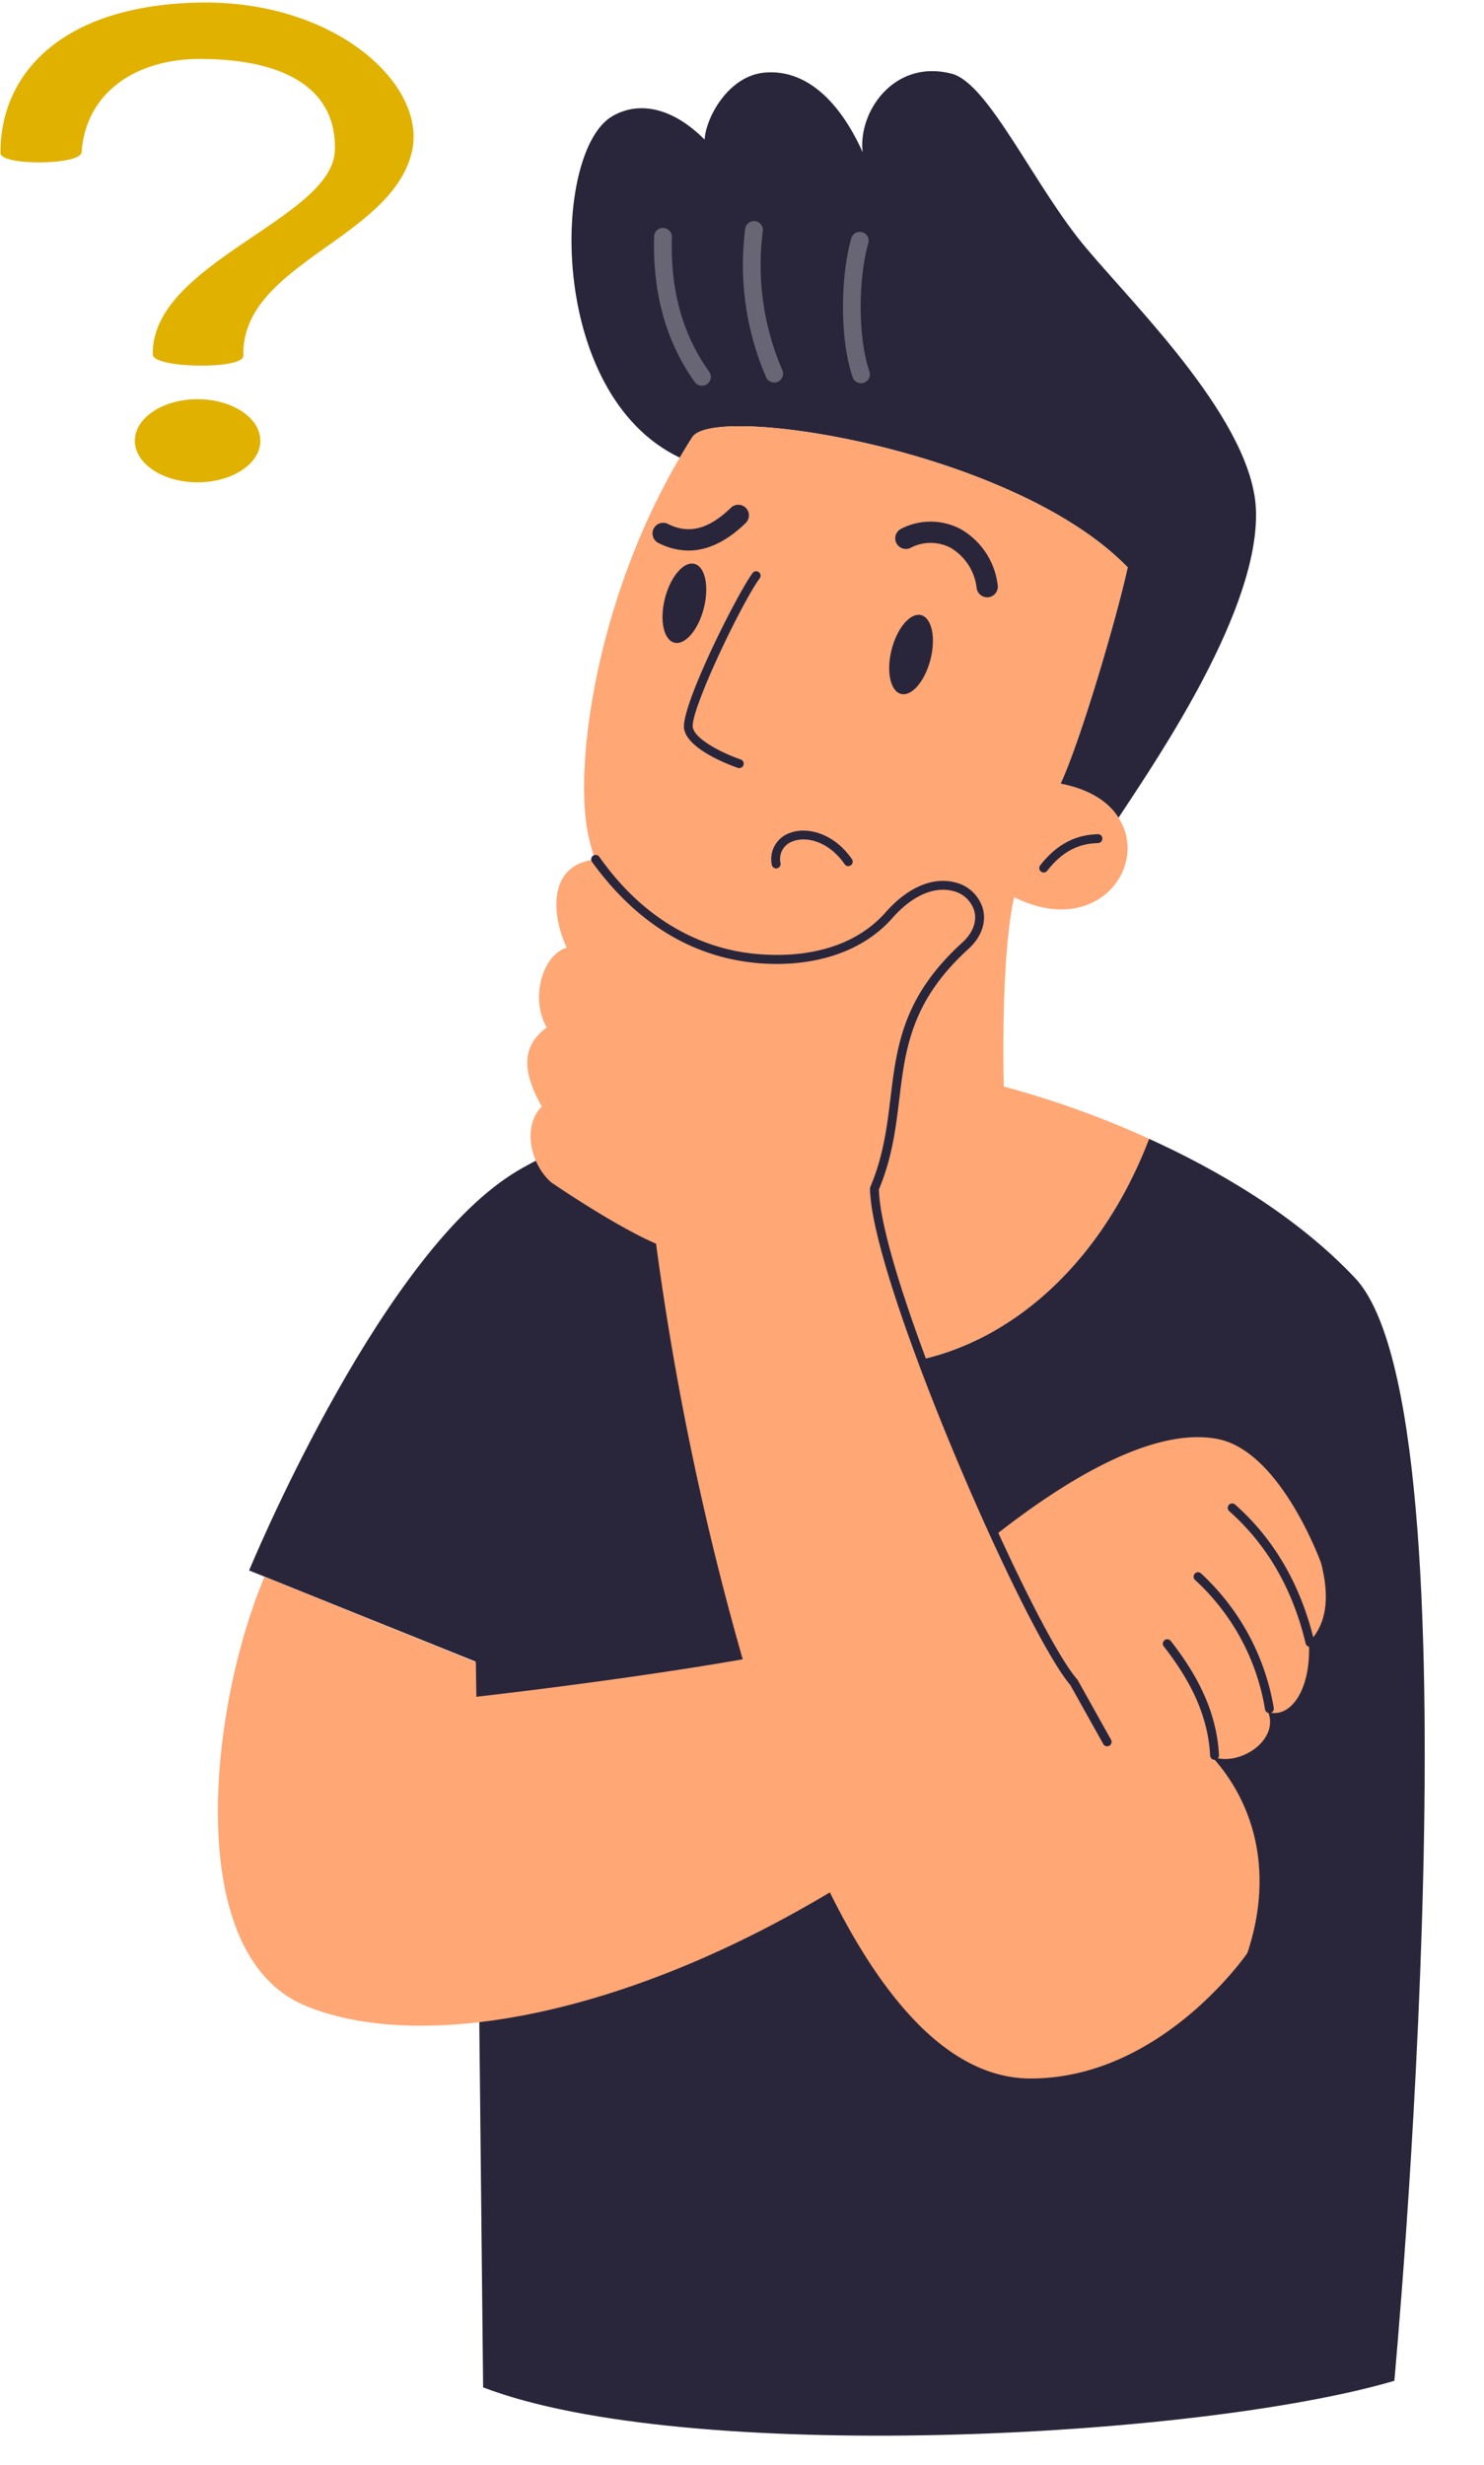 <?xml version="1.0" encoding="UTF-8"?><svg xmlns="http://www.w3.org/2000/svg" xmlns:xlink="http://www.w3.org/1999/xlink" data-name="Layer 1" height="486.3" preserveAspectRatio="xMidYMid meet" version="1.0" viewBox="109.4 9.5 292.8 486.3" width="292.8" zoomAndPan="magnify"><g id="change1_1"><path d="M109.494,39.686c-.076-15.6,12.039-29.136,39.157-29.674s45.219,16.449,41.978,29.6c-4.227,17.16-33.69,21.979-33.211,40.082.073,2.753-17.866,2.5-17.866-.25-.413-18.032,35.371-26.745,35.912-40.169.473-11.769-9.14-18.149-26.666-18.149-12.176,0-22.411,6.273-23.308,18.416-.153,2.567-15.983,2.711-16,.141Z" fill="#e1b100" fill-rule="evenodd"/></g><g id="change1_2"><path d="M148.385,88.252c6.834,0,12.383,3.674,12.383,8.2s-5.549,8.2-12.383,8.2-12.38-3.674-12.38-8.2,5.548-8.2,12.38-8.2Z" fill="#e1b100" fill-rule="evenodd"/></g><g id="change2_1"><path d="M357.206,110.133c.664,19.4-18.807,48.1-27.092,60.651l-.035.035c-1.923-3.076-5.628-5.593-11.431-6.712,3.88-8.285,11.046-32.615,13.249-42.683-22.478-23.212-81.626-32.406-85.891-25.694-.874,1.328-1.678,2.692-2.482,4.055-26.323-12.55-25.24-60.581-13.249-67.4,5.314-3.041,11.92-1.608,18.143,4.649.28-4.439,4.754-12.619,11.886-13.214,8.04-.7,14.717,5.524,19.3,15.7-.944-7.9,6.153-18.422,17.549-15.486,7.376,1.888,16.43,22.478,26.672,34.538C334.1,70.735,356.577,92.864,357.206,110.133Z" fill="#29263b"/></g><g id="change3_1"><path d="M279.285,85.1a1.749,1.749,0,0,1-1.655-1.187c-2.728-8.031-2.263-20.478-.269-27.4a1.748,1.748,0,0,1,3.36.968c-1.857,6.446-2.211,18.155.219,25.312a1.75,1.75,0,0,1-1.655,2.311Z" fill="#686674"/></g><g id="change3_2"><path d="M262.157,84.964a1.749,1.749,0,0,1-1.609-1.064,55.767,55.767,0,0,1-4.108-29.283,1.748,1.748,0,0,1,3.461.5,52.227,52.227,0,0,0,3.864,27.418,1.749,1.749,0,0,1-1.608,2.433Z" fill="#686674"/></g><g id="change3_3"><path d="M247.9,85.593a1.747,1.747,0,0,1-1.423-.73c-5.636-7.861-8.333-17.511-8.017-28.684a1.723,1.723,0,0,1,1.8-1.7,1.746,1.746,0,0,1,1.7,1.8c-.3,10.538,2.111,19.223,7.364,26.549a1.749,1.749,0,0,1-1.418,2.767Z" fill="#686674"/></g><g id="change4_1"><path d="M243.524,99.785c-16.185,27.512-20.66,59.358-18.283,73.236,3.181,18.633,20.377,30.29,36.915,30.29.315,7.656-.279,20.294-.279,20.294s-8.775,1.783-19.577,4.859c-3.46,63.868,69.776,68.272,93.827,5.7a183.413,183.413,0,0,0-28.666-10.312s-.734-24.96,2.028-37.37c16.36,8.18,26.742-6.222,20.59-15.661-1.923-3.076-5.628-5.593-11.431-6.712,3.88-8.285,11.046-32.615,13.249-42.683-22.478-23.212-81.626-32.406-85.891-25.694C245.132,97.058,244.328,98.422,243.524,99.785Z" fill="#ffa775"/></g><g id="change2_2"><path d="M315.326,181.621a.873.873,0,0,1-.687-1.412c3.148-4.031,6.866-6.04,11.365-6.139a.841.841,0,0,1,.893.854.873.873,0,0,1-.854.893c-4,.089-7.183,1.826-10.027,5.468A.872.872,0,0,1,315.326,181.621Z" fill="#29263b"/></g><g id="change2_3"><path d="M245.249,118.107a13.032,13.032,0,0,1-5.839-1.446,2.1,2.1,0,1,1,1.865-3.757c4.038,2,7.935,1,12.261-3.164a2.1,2.1,0,1,1,2.908,3.023C252.746,116.322,249,118.107,245.249,118.107Z" fill="#29263b"/></g><g id="change2_4"><path d="M304.173,127.332a2.1,2.1,0,0,1-2.074-1.8,10.567,10.567,0,0,0-5.161-7.974,8.515,8.515,0,0,0-7.967.063,2.1,2.1,0,0,1-1.823-3.78,12.714,12.714,0,0,1,11.767.018,14.759,14.759,0,0,1,7.338,11.087,2.1,2.1,0,0,1-1.784,2.371A2.288,2.288,0,0,1,304.173,127.332Z" fill="#29263b"/></g><g id="change2_5"><path d="M262.54,180.817a.874.874,0,0,1-.862-.735,5.451,5.451,0,0,1,3.426-6.209c3.443-1.384,8.8-.067,12.384,5.119a.874.874,0,1,1-1.439.993c-3.059-4.433-7.5-5.612-10.295-4.49a3.689,3.689,0,0,0-2.35,4.309.875.875,0,0,1-.724,1A.954.954,0,0,1,262.54,180.817Z" fill="#29263b"/></g><g id="change2_6"><path d="M255.27,161.031a.881.881,0,0,1-.284-.047c-1.012-.347-9.917-3.506-10.612-7.711-.715-4.329,10.355-26.436,13.513-30.724a.874.874,0,0,1,1.408,1.036c-3.579,4.86-13.739,26.114-13.2,29.4.4,2.4,6.008,5.162,9.454,6.342a.874.874,0,0,1-.283,1.7Z" fill="#29263b"/></g><g id="change2_7"><path d="M384.508,479.173c-39.188,11.5-139.97,16.57-179.787,1.293l-1.5-143.179-44.669-17.974s24.533-59.562,50.751-77.425c8.11-5.558,21.674-10.208,33-13.424-3.46,63.868,69.776,68.272,93.827,5.7,13.388,6.083,28.944,15.067,40.62,27.442C402.231,288.591,384.508,479.173,384.508,479.173Z" fill="#29263b"/></g><g id="change2_8"><path d="M291.14,130.849c2.115.538,2.943,4.46,1.849,8.75s-3.7,7.33-5.814,6.792-2.947-4.461-1.852-8.75,3.7-7.331,5.817-6.792Z" fill="#29263b" fill-rule="evenodd"/></g><g id="change2_9"><path d="M246.411,120.739c2.119.542,2.947,4.46,1.853,8.75s-3.7,7.334-5.817,6.792-2.943-4.461-1.849-8.746,3.7-7.335,5.813-6.8Z" fill="#29263b" fill-rule="evenodd"/></g><g id="change4_2"><path d="M370.056,317.865s-7.893-22-20.348-24.474c-12.82-2.551-30.363,8.286-44,19.031-11.233-24.446-23.636-56.684-23.775-68.447,7.271-17.143-.137-31.455,17.95-47.913,8.376-7.621-3.712-18.923-15.024-6.072-8.593,9.763-22.8,9.557-30.588,7.956-15.518-3.181-24.1-14.434-27.337-18.894-10.375,1.146-8.163,12.479-5.691,17.405-4.957,1.444-7.222,10.281-3.957,15.731-3.968,2.947-5.744,7.254-.976,15.612-3.831,3.755-2.37,11.249,1.832,14.937,0,0,12.323,8.492,20.7,12.117a577.568,577.568,0,0,0,17.1,81.988c-24.2,4.22-52.55,7.388-52.55,7.388l-.112-6.82L161.6,320.539c-10.8,25.512-16.347,74.358,7.927,84.58,21.382,9,60.7,3.355,103.609-22.3,10.59,21.394,23.726,36.7,39.588,36.716,25.844.031,42.785-24.746,42.785-24.746,4.712-14.084,2.5-28-6.669-38.388-.022-.095-.031-.2-.061-.286,5.268,1.863,12.98-3.3,10.851-8.841,4.6,1.287,8.53-4.786,8.009-13.8Q372.756,328.347,370.056,317.865Z" fill="#ffa775" fill-rule="evenodd"/></g><g id="change2_10"><path d="M349.039,356.657a.874.874,0,0,1-.872-.827c-.39-7.225-3.3-14.072-9.159-21.549a.874.874,0,0,1,1.375-1.078c6.092,7.773,9.119,14.933,9.53,22.533a.875.875,0,0,1-.826.92Z" fill="#29263b"/></g><g id="change2_11"><path d="M359.854,347.449a.875.875,0,0,1-.86-.725,44.316,44.316,0,0,0-13.815-25.549.874.874,0,0,1,1.2-1.272,46.631,46.631,0,0,1,14.339,26.524.875.875,0,0,1-.713,1.01A.967.967,0,0,1,359.854,347.449Z" fill="#29263b"/></g><g id="change2_12"><path d="M367.854,334.372a.874.874,0,0,1-.85-.673c-2.535-10.691-7.605-19.467-15.068-26.08a.873.873,0,1,1,1.158-1.308c7.739,6.857,12.991,15.936,15.611,26.986a.876.876,0,0,1-.649,1.052A.934.934,0,0,1,367.854,334.372Z" fill="#29263b"/></g><g id="change2_13"><path d="M327.846,354.006a.873.873,0,0,1-.764-.447l-6.525-11.678c-9.263-10.821-39.286-79.942-39.5-97.9a.883.883,0,0,1,.069-.351c2.586-6.1,3.29-11.9,3.971-17.518,1.246-10.278,2.423-19.986,14.2-30.7,2.024-1.843,2.881-4.087,2.349-6.159a5.766,5.766,0,0,0-4.379-4.021c-3.7-.884-7.988,1.056-11.751,5.331-8.073,9.173-21.524,10.27-31.42,8.235-10.849-2.223-20.225-8.7-27.868-19.237a.874.874,0,1,1,1.414-1.026c2.751,3.793,11.121,15.336,26.805,18.551,3.253.669,19.975,3.438,29.756-7.677,4.206-4.779,9.119-6.921,13.471-5.876a7.5,7.5,0,0,1,5.664,5.285c.7,2.72-.345,5.594-2.865,7.886-11.294,10.277-12.433,19.672-13.638,29.618-.689,5.684-1.4,11.558-4.024,17.819.407,18.053,30.064,86.215,39.128,96.659a.911.911,0,0,1,.1.146l6.568,11.755a.874.874,0,0,1-.761,1.3Z" fill="#29263b"/></g></svg>